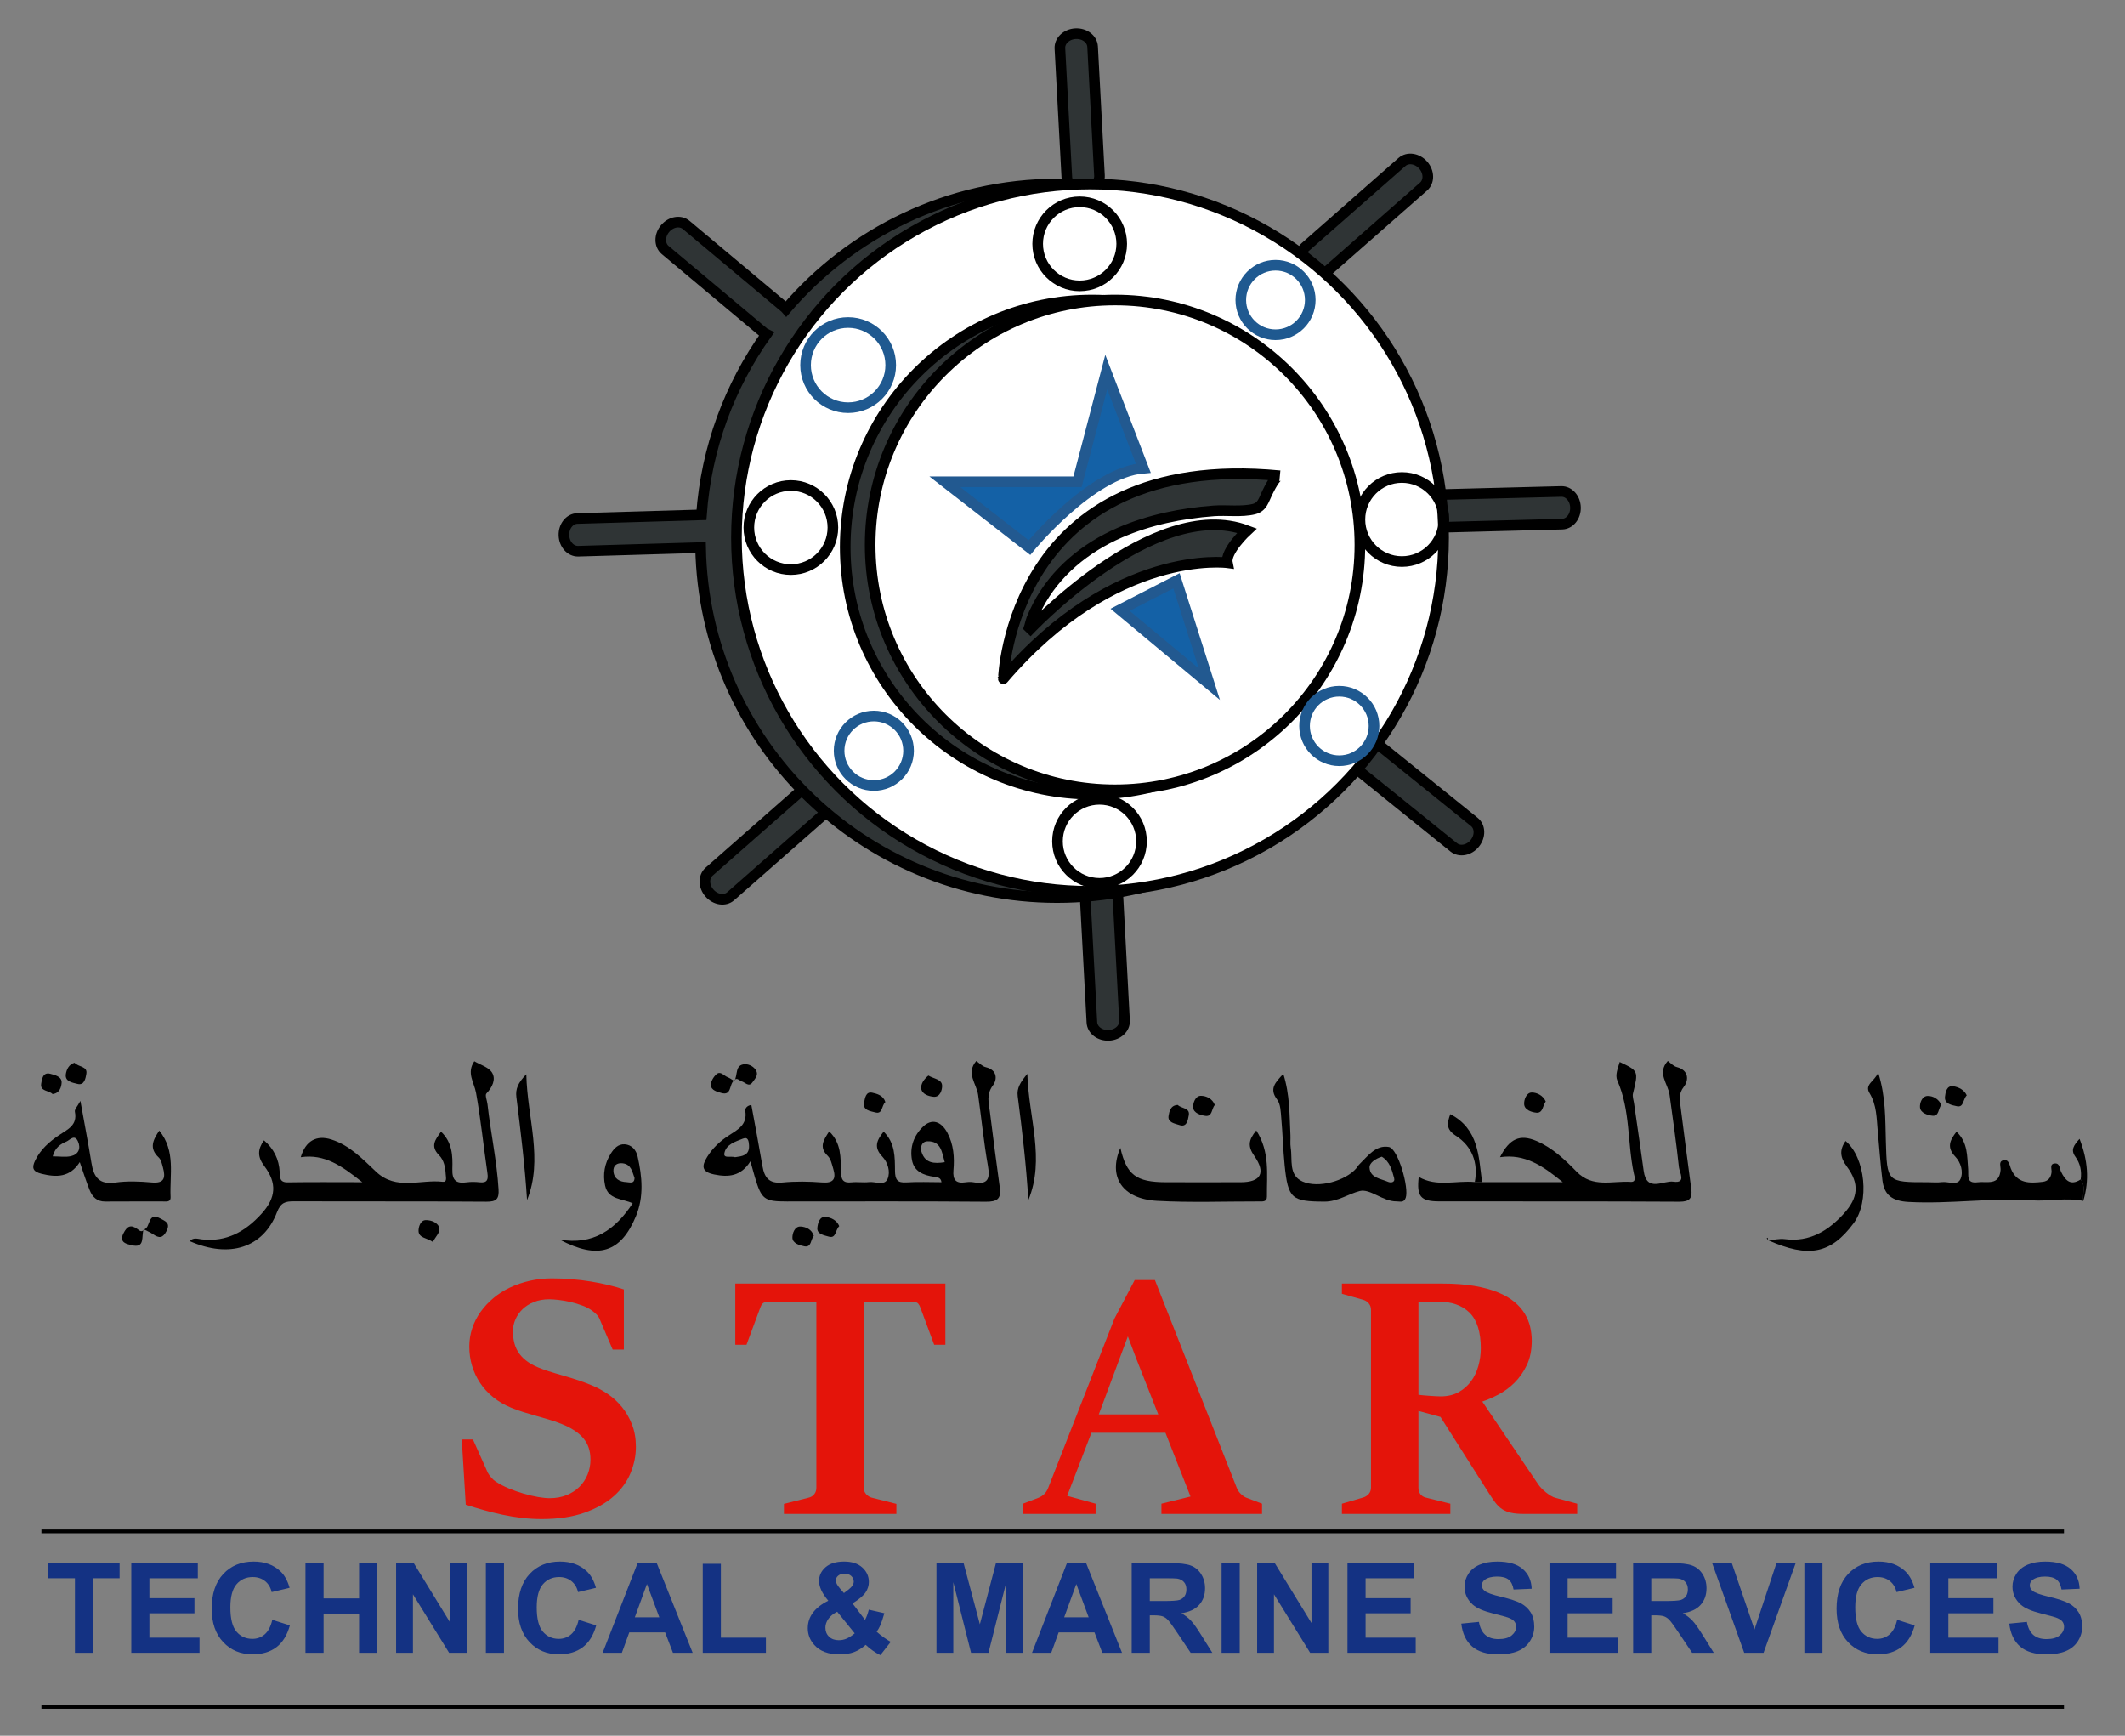 <?xml version="1.0" encoding="utf-8"?>
<!-- Generator: Adobe Illustrator 16.0.2, SVG Export Plug-In . SVG Version: 6.00 Build 0)  -->
<!DOCTYPE svg PUBLIC "-//W3C//DTD SVG 1.1//EN" "http://www.w3.org/Graphics/SVG/1.1/DTD/svg11.dtd">
<svg version="1.1" id="Layer_1" xmlns="http://www.w3.org/2000/svg" xmlns:xlink="http://www.w3.org/1999/xlink" x="0px" y="0px"
	 width="200px" height="163.334px" viewBox="0 0 200 163.334" enable-background="new 0 0 200 163.334" xml:space="preserve">
<rect x="0" y="0" width="200" height="163.334" fill="#808080" stroke="none"/>
<path fill="#2F3435" stroke="#000000" stroke-miterlimit="10" d="M75.863,74.005c0.54-0.475,1.432-0.342,1.994,0.297l0,0
	c0.561,0.639,0.579,1.539,0.04,2.016l-9.124,8.019c-0.54,0.475-1.432,0.343-1.993-0.297l0,0c-0.561-0.637-0.579-1.538-0.039-2.015
	L75.863,74.005z"/>
<path fill="#2F3435" stroke="#000000" stroke-miterlimit="10" d="M131.956,15.242c0.54-0.475,1.432-0.342,1.994,0.297l0,0
	c0.562,0.639,0.578,1.539,0.039,2.015l-9.123,8.019c-0.539,0.475-1.431,0.343-1.993-0.297l0,0c-0.561-0.637-0.578-1.539-0.039-2.015
	L131.956,15.242z"/>
<path fill="#2F3435" stroke="#000000" stroke-miterlimit="10" d="M102.117,84.083c-0.038-0.717,0.62-1.336,1.468-1.382l0,0
	c0.85-0.045,1.567,0.498,1.609,1.218l0.647,12.129c0.04,0.718-0.618,1.336-1.466,1.38l0,0c-0.848,0.046-1.567-0.497-1.606-1.217
	L102.117,84.083z"/>
<path fill="#2F3435" stroke="#000000" stroke-miterlimit="10" d="M99.758,4.551c-0.038-0.717,0.62-1.336,1.468-1.382l0,0
	c0.851-0.045,1.567,0.498,1.609,1.217l0.647,12.129c0.04,0.718-0.617,1.336-1.466,1.38l0,0c-0.848,0.046-1.567-0.497-1.606-1.217
	L99.758,4.551z"/>
<path fill="#2F3435" stroke="#000000" stroke-miterlimit="10" d="M134.88,49.642c-0.718,0.019-1.319-0.656-1.34-1.505l0,0
	c-0.022-0.852,0.54-1.554,1.262-1.576l12.142-0.312c0.719-0.02,1.318,0.654,1.338,1.503l0,0c0.024,0.849-0.54,1.553-1.26,1.572
	L134.88,49.642z"/>
<path fill="#2F3435" stroke="#000000" stroke-miterlimit="10" d="M127.373,72.119c-0.561-0.451-0.582-1.355-0.048-2.015l0,0
	c0.533-0.664,1.418-0.834,1.981-0.384l9.454,7.625c0.562,0.45,0.582,1.353,0.046,2.013l0,0c-0.531,0.663-1.417,0.833-1.978,0.382
	L127.373,72.119z"/>
<path fill="#2F3435" stroke="#000000" stroke-miterlimit="10" d="M99.497,17.319c-10.214,0-19.356,4.567-25.514,11.764
	c-0.033-0.036-0.048-0.083-0.086-0.116l-9.312-7.798c-0.553-0.461-1.441-0.307-1.986,0.344c-0.546,0.653-0.541,1.554,0.009,2.015
	l9.313,7.798c0.066,0.055,0.148,0.073,0.224,0.111c-3.469,4.867-5.667,10.697-6.123,17.012l-11.688,0.344
	c-0.72,0.022-1.281,0.728-1.256,1.576c0.026,0.85,0.627,1.521,1.346,1.5l11.517-0.339c0.343,18.244,15.229,32.931,33.556,32.931
	c18.541,0,33.571-15.031,33.571-33.572S118.037,17.319,99.497,17.319z"/>
<circle fill="#FFFFFF" stroke="#000000" stroke-miterlimit="10" cx="102.592" cy="50.596" r="33.277"/>
<circle fill="#2F3435" stroke="#000000" stroke-miterlimit="10" cx="102.802" cy="51.481" r="23.25"/>
<circle fill="#FFFFFF" stroke="#000000" stroke-miterlimit="10" cx="104.946" cy="51.277" r="23.046"/>
<path display="none" fill="#2F3435" d="M105.046,42.185c0.468,0.391,0.471,1.155,0.008,1.708l0,0
	c-0.462,0.552-1.215,0.683-1.684,0.292l-7.895-6.611c-0.467-0.391-0.471-1.155-0.008-1.708l0,0c0.462-0.552,1.215-0.683,1.684-0.292
	L105.046,42.185z"/>
<circle fill="none" stroke="#1F5990" stroke-miterlimit="10" cx="79.827" cy="34.356" r="4.007"/>
<circle fill="none" stroke="#000000" stroke-miterlimit="10" cx="74.437" cy="49.643" r="3.955"/>
<circle fill="none" stroke="#000000" stroke-miterlimit="10" cx="103.484" cy="79.17" r="3.954"/>
<circle fill="none" stroke="#000000" stroke-miterlimit="10" cx="131.947" cy="48.888" r="3.954"/>
<circle fill="none" stroke="#000000" stroke-miterlimit="10" cx="101.621" cy="22.946" r="3.955"/>
<circle fill="none" stroke="#1F5990" stroke-miterlimit="10" cx="82.246" cy="70.648" r="3.269"/>
<circle fill="none" stroke="#1F5990" stroke-miterlimit="10" cx="126.052" cy="68.315" r="3.269"/>
<circle fill="none" stroke="#1F5990" stroke-miterlimit="10" cx="120.052" cy="28.23" r="3.269"/>
<path fill="#1461A6" stroke="#225990" stroke-miterlimit="10" d="M96.894,51.53c0,0,5.799-7.077,10.714-7.471l-3.489-9.044
	l-2.703,10.322H88.932L96.894,51.53z"/>
<polygon fill="#1461A6" stroke="#225990" stroke-miterlimit="10" points="105.421,57.379 110.729,54.651 113.825,64.383 "/>
<path fill="#2F3435" stroke="#000000" stroke-miterlimit="10" d="M120.461,44.772c-0.41-0.039-1.033,1.298-1.185,1.595
	c-0.33,0.652-0.444,1.337-1.248,1.54c-1.157,0.291-2.587,0.079-3.786,0.168c-3.019,0.226-6.05,0.835-8.835,2.045
	c-3.251,1.412-6.078,3.716-7.733,6.89c-0.21,0.401-0.4,0.813-0.57,1.231c-0.132,0.325-0.228,1.03-0.456,1.276
	c0.003-0.003,11.945-12.901,20.716-9.584c0,0-2.064,1.917-1.843,3.022c0,0-10.543-1.401-21.085,10.911
	C94.436,63.867,95.1,42.339,120.461,44.772z"/>
<g>
	<g>
		<path fill="#E4140A" d="M50.98,142.945c-0.629,0-1.253-0.037-1.872-0.109c-0.619-0.074-1.225-0.175-1.817-0.3
			c-0.592-0.126-1.177-0.27-1.753-0.433c-0.577-0.162-1.143-0.332-1.699-0.511l-0.376-6.135h1.053l1.399,3.13
			c0.032,0.063,0.076,0.134,0.135,0.214c0.057,0.078,0.12,0.156,0.188,0.234c0.068,0.08,0.137,0.15,0.205,0.213
			s0.128,0.11,0.181,0.143c0.378,0.251,0.799,0.475,1.266,0.668c0.466,0.193,0.936,0.359,1.408,0.495s0.92,0.24,1.344,0.314
			c0.425,0.073,0.789,0.11,1.093,0.11c0.598,0,1.132-0.097,1.604-0.291c0.471-0.193,0.874-0.456,1.203-0.787
			c0.331-0.329,0.585-0.715,0.764-1.155c0.178-0.44,0.268-0.906,0.268-1.399c0-0.409-0.055-0.779-0.166-1.109
			c-0.109-0.331-0.28-0.632-0.51-0.904c-0.231-0.273-0.517-0.52-0.858-0.739c-0.34-0.221-0.746-0.425-1.219-0.613
			c-0.398-0.158-0.793-0.294-1.188-0.409c-0.393-0.115-0.786-0.228-1.18-0.339c-0.393-0.109-0.783-0.225-1.171-0.346
			c-0.388-0.12-0.775-0.259-1.164-0.416c-0.639-0.262-1.206-0.593-1.699-0.991s-0.904-0.847-1.233-1.345
			c-0.331-0.498-0.583-1.035-0.756-1.612c-0.173-0.576-0.259-1.18-0.259-1.809c0-0.598,0.092-1.172,0.275-1.722
			c0.183-0.551,0.442-1.063,0.779-1.533c0.335-0.473,0.736-0.904,1.203-1.299c0.466-0.393,0.988-0.726,1.565-0.999
			c0.576-0.271,1.197-0.484,1.864-0.637c0.666-0.15,1.36-0.228,2.084-0.228c0.639,0,1.271,0.026,1.895,0.079
			c0.623,0.052,1.225,0.125,1.8,0.22c0.577,0.095,1.125,0.204,1.644,0.331c0.52,0.125,0.999,0.262,1.438,0.409v5.661h-1.053
			l-1.243-2.909c-0.063-0.146-0.162-0.286-0.299-0.417c-0.136-0.132-0.261-0.239-0.376-0.323c-0.252-0.188-0.559-0.352-0.92-0.487
			c-0.362-0.136-0.734-0.249-1.116-0.339c-0.384-0.088-0.756-0.154-1.118-0.195c-0.362-0.043-0.662-0.063-0.904-0.063
			c-0.524,0-0.999,0.084-1.422,0.252c-0.425,0.167-0.785,0.394-1.079,0.677c-0.293,0.282-0.518,0.604-0.676,0.967
			c-0.157,0.361-0.236,0.731-0.236,1.108c0,0.409,0.047,0.792,0.142,1.149c0.095,0.355,0.252,0.684,0.472,0.982
			c0.22,0.298,0.506,0.565,0.857,0.802c0.351,0.236,0.789,0.448,1.313,0.637c0.378,0.137,0.752,0.259,1.125,0.37
			c0.372,0.11,0.748,0.22,1.125,0.33c0.376,0.109,0.762,0.23,1.155,0.362c0.393,0.131,0.805,0.285,1.235,0.464
			c0.514,0.21,1.02,0.485,1.517,0.825c0.499,0.341,0.941,0.75,1.329,1.227c0.389,0.478,0.703,1.028,0.944,1.651
			c0.242,0.625,0.361,1.319,0.361,2.084c0,0.828-0.167,1.648-0.503,2.462c-0.335,0.813-0.861,1.539-1.58,2.179
			c-0.718,0.639-1.638,1.158-2.76,1.556C53.884,142.746,52.542,142.945,50.98,142.945z"/>
		<path fill="#E4140A" d="M73.785,141.515l2.312-0.582c0.231-0.053,0.412-0.163,0.543-0.331c0.13-0.168,0.196-0.367,0.196-0.598
			v-17.489h-4.608c-0.209,0-0.361,0.052-0.456,0.157c-0.094,0.104-0.168,0.236-0.22,0.393l-1.291,3.477h-1.054v-5.756h19.771v5.756
			h-1.054l-1.291-3.477c-0.052-0.156-0.123-0.288-0.212-0.393c-0.09-0.105-0.234-0.157-0.433-0.157h-4.686v17.489
			c0,0.242,0.076,0.443,0.228,0.606c0.152,0.162,0.327,0.27,0.526,0.322l2.312,0.582v0.943H73.785V141.515z"/>
		<path fill="#E4140A" d="M96.276,141.498l1.447-0.551c0.452-0.178,0.76-0.487,0.928-0.927l6.244-15.949l1.903-3.617h1.902
			l7.708,19.566c0.083,0.209,0.212,0.398,0.385,0.565c0.173,0.168,0.354,0.289,0.543,0.361l1.446,0.551v0.96h-9.468v-0.96
			l2.737-0.676l-2.359-5.993h-6.968l-2.281,5.93l2.675,0.739v0.96h-6.842V141.498z M109.017,133.1l-2.062-5.223l-0.802-2.123
			l-2.736,7.346H109.017z"/>
		<path fill="#E4140A" d="M126.3,141.498l1.998-0.582c0.209-0.063,0.386-0.175,0.527-0.338c0.141-0.163,0.212-0.358,0.212-0.59
			v-16.734c0-0.241-0.073-0.445-0.22-0.613c-0.147-0.168-0.32-0.277-0.52-0.331l-1.998-0.565v-0.959h9.468
			c1.134,0,2.129,0.072,2.99,0.22c0.859,0.146,1.601,0.349,2.225,0.605s1.14,0.556,1.549,0.896s0.733,0.71,0.976,1.108
			c0.241,0.398,0.411,0.815,0.512,1.251c0.099,0.436,0.148,0.867,0.148,1.297c0,0.892-0.157,1.662-0.472,2.313
			s-0.706,1.203-1.171,1.659c-0.468,0.457-0.974,0.825-1.519,1.108s-1.044,0.499-1.494,0.646l5.253,7.77
			c0.084,0.126,0.191,0.257,0.322,0.393c0.132,0.137,0.273,0.266,0.426,0.387c0.151,0.119,0.306,0.228,0.463,0.321
			s0.304,0.157,0.441,0.188l2.028,0.551v0.96h-5.033c-0.472,0-0.865-0.034-1.18-0.103s-0.59-0.178-0.825-0.33
			c-0.236-0.151-0.451-0.354-0.646-0.605c-0.193-0.253-0.405-0.562-0.637-0.929l-4.545-7.156l-2.077-0.565v7.219
			c0,0.241,0.062,0.443,0.182,0.605s0.285,0.271,0.495,0.322l2.328,0.582v0.96H126.3V141.498z M135.596,131.401
			c0.639,0,1.195-0.129,1.668-0.386c0.471-0.257,0.863-0.599,1.179-1.022c0.315-0.425,0.548-0.91,0.7-1.454
			c0.151-0.545,0.228-1.102,0.228-1.667c0-1.531-0.352-2.646-1.054-3.344c-0.703-0.696-1.693-1.046-2.973-1.046h-1.841v8.761
			c0.095,0.022,0.234,0.039,0.417,0.056c0.184,0.016,0.381,0.031,0.59,0.047c0.21,0.017,0.415,0.029,0.614,0.039
			C135.322,131.396,135.48,131.401,135.596,131.401z"/>
	</g>
</g>
<g>
	<g>
		<path fill="#143283" d="M7.055,155.531v-7.016H4.549v-1.429h6.71v1.429h-2.5v7.016H7.055z"/>
		<path fill="#143283" d="M12.359,155.531v-8.444h6.261v1.429h-4.556v1.872h4.239v1.423h-4.239v2.298h4.717v1.423H12.359z"/>
		<path fill="#143283" d="M25.63,152.427l1.653,0.524c-0.253,0.921-0.675,1.605-1.265,2.053c-0.589,0.447-1.337,0.671-2.243,0.671
			c-1.122,0-2.043-0.383-2.765-1.148c-0.722-0.767-1.083-1.814-1.083-3.143c0-1.405,0.363-2.497,1.089-3.273
			c0.726-0.778,1.68-1.167,2.862-1.167c1.033,0,1.872,0.306,2.517,0.916c0.384,0.36,0.672,0.879,0.864,1.555l-1.688,0.403
			c-0.1-0.438-0.308-0.783-0.625-1.037c-0.316-0.253-0.701-0.38-1.155-0.38c-0.626,0-1.133,0.225-1.523,0.674
			c-0.39,0.449-0.584,1.178-0.584,2.184c0,1.067,0.192,1.828,0.576,2.28c0.384,0.453,0.883,0.68,1.497,0.68
			c0.454,0,0.843-0.144,1.169-0.432S25.488,153.045,25.63,152.427z"/>
		<path fill="#143283" d="M28.752,155.531v-8.444h1.705v3.324h3.341v-3.324h1.705v8.444h-1.705v-3.692h-3.341v3.692H28.752z"/>
		<path fill="#143283" d="M37.282,155.531v-8.444h1.659l3.456,5.64v-5.64h1.584v8.444h-1.71l-3.404-5.507v5.507H37.282z"/>
		<path fill="#143283" d="M45.731,155.531v-8.444h1.705v8.444H45.731z"/>
		<path fill="#143283" d="M54.463,152.427l1.653,0.524c-0.253,0.921-0.675,1.605-1.264,2.053s-1.337,0.671-2.243,0.671
			c-1.122,0-2.043-0.383-2.765-1.148c-0.722-0.767-1.083-1.814-1.083-3.143c0-1.405,0.363-2.497,1.088-3.273
			c0.726-0.778,1.68-1.167,2.863-1.167c1.033,0,1.872,0.306,2.517,0.916c0.384,0.36,0.672,0.879,0.864,1.555l-1.688,0.403
			c-0.1-0.438-0.308-0.783-0.625-1.037c-0.317-0.253-0.702-0.38-1.155-0.38c-0.626,0-1.134,0.225-1.523,0.674
			c-0.39,0.449-0.584,1.178-0.584,2.184c0,1.067,0.191,1.828,0.576,2.28c0.384,0.453,0.883,0.68,1.498,0.68
			c0.453,0,0.843-0.144,1.169-0.432S54.321,153.045,54.463,152.427z"/>
		<path fill="#143283" d="M65.194,155.531h-1.855l-0.737-1.918h-3.375l-0.697,1.918h-1.809l3.289-8.444h1.803L65.194,155.531z
			 M62.055,152.19l-1.164-3.133l-1.14,3.133H62.055z"/>
		<path fill="#143283" d="M66.144,155.531v-8.375h1.705v6.952h4.239v1.423H66.144z"/>
		<path fill="#143283" d="M83.838,154.5l-0.979,1.25c-0.48-0.233-0.941-0.557-1.382-0.968c-0.342,0.308-0.705,0.533-1.088,0.68
			c-0.384,0.146-0.841,0.219-1.371,0.219c-1.052,0-1.843-0.296-2.373-0.887c-0.411-0.457-0.616-0.982-0.616-1.578
			c0-0.542,0.161-1.027,0.484-1.461c0.322-0.431,0.804-0.807,1.446-1.125c-0.288-0.343-0.505-0.667-0.651-0.976
			c-0.146-0.311-0.219-0.603-0.219-0.879c0-0.511,0.205-0.944,0.613-1.299c0.41-0.355,0.992-0.533,1.749-0.533
			c0.729,0,1.299,0.187,1.71,0.559s0.616,0.827,0.616,1.365c0,0.342-0.101,0.666-0.305,0.974c-0.204,0.308-0.614,0.654-1.232,1.042
			l1.175,1.55c0.138-0.245,0.257-0.567,0.357-0.962l1.463,0.334c-0.146,0.519-0.273,0.897-0.38,1.137
			c-0.107,0.241-0.222,0.441-0.346,0.603c0.181,0.169,0.414,0.354,0.7,0.557C83.494,154.301,83.703,154.435,83.838,154.5z
			 M78.798,151.666c-0.372,0.188-0.651,0.415-0.835,0.68c-0.184,0.266-0.276,0.536-0.276,0.813c0,0.349,0.114,0.635,0.343,0.854
			c0.228,0.222,0.535,0.332,0.918,0.332c0.253,0,0.498-0.05,0.731-0.149c0.234-0.101,0.489-0.266,0.766-0.496L78.798,151.666z
			 M79.432,149.909l0.438-0.334c0.323-0.25,0.484-0.497,0.484-0.743c0-0.207-0.077-0.383-0.234-0.529
			c-0.154-0.146-0.365-0.219-0.63-0.219c-0.257,0-0.458,0.064-0.604,0.192c-0.146,0.129-0.219,0.277-0.219,0.446
			c0,0.2,0.123,0.441,0.368,0.727L79.432,149.909z"/>
		<path fill="#143283" d="M88.141,155.531v-8.444h2.552l1.532,5.76l1.515-5.76h2.557v8.444h-1.584v-6.646l-1.676,6.646h-1.642
			l-1.67-6.646v6.646H88.141z"/>
		<path fill="#143283" d="M105.604,155.531h-1.854l-0.737-1.918h-3.375l-0.697,1.918h-1.809l3.289-8.444h1.803L105.604,155.531z
			 M102.465,152.19l-1.163-3.133l-1.141,3.133H102.465z"/>
		<path fill="#143283" d="M106.515,155.531v-8.444h3.588c0.902,0,1.559,0.076,1.967,0.229c0.41,0.151,0.737,0.421,0.982,0.809
			c0.245,0.389,0.368,0.832,0.368,1.331c0,0.633-0.187,1.156-0.559,1.569s-0.93,0.673-1.67,0.78
			c0.368,0.215,0.673,0.451,0.912,0.708c0.241,0.257,0.564,0.715,0.971,1.371l1.031,1.647h-2.039l-1.232-1.838
			c-0.438-0.656-0.737-1.069-0.898-1.24c-0.161-0.172-0.332-0.288-0.513-0.353c-0.181-0.063-0.467-0.095-0.858-0.095h-0.346v3.525
			H106.515z M108.219,150.658h1.262c0.818,0,1.328-0.034,1.532-0.104s0.362-0.188,0.478-0.357c0.115-0.169,0.173-0.38,0.173-0.633
			c0-0.285-0.075-0.515-0.228-0.689c-0.151-0.174-0.365-0.284-0.642-0.33c-0.139-0.02-0.553-0.029-1.244-0.029h-1.331V150.658z"/>
		<path fill="#143283" d="M114.976,155.531v-8.444h1.705v8.444H114.976z"/>
		<path fill="#143283" d="M118.321,155.531v-8.444h1.659l3.456,5.64v-5.64h1.584v8.444h-1.711l-3.404-5.507v5.507H118.321z"/>
		<path fill="#143283" d="M126.823,155.531v-8.444h6.261v1.429h-4.556v1.872h4.239v1.423h-4.239v2.298h4.717v1.423H126.823z"/>
		<path fill="#143283" d="M137.536,152.784l1.659-0.162c0.1,0.557,0.302,0.966,0.608,1.228c0.304,0.261,0.716,0.392,1.234,0.392
			c0.55,0,0.963-0.116,1.242-0.349c0.277-0.232,0.417-0.504,0.417-0.815c0-0.199-0.059-0.369-0.176-0.509
			c-0.117-0.141-0.322-0.263-0.613-0.366c-0.199-0.069-0.654-0.192-1.365-0.369c-0.914-0.227-1.556-0.504-1.924-0.835
			c-0.519-0.464-0.777-1.031-0.777-1.699c0-0.43,0.122-0.831,0.365-1.207c0.244-0.373,0.596-0.659,1.055-0.854
			c0.459-0.196,1.013-0.294,1.661-0.294c1.06,0,1.857,0.232,2.394,0.697c0.535,0.464,0.817,1.085,0.844,1.86l-1.705,0.074
			c-0.072-0.434-0.229-0.746-0.47-0.935c-0.24-0.191-0.6-0.286-1.08-0.286c-0.495,0-0.883,0.102-1.163,0.306
			c-0.181,0.13-0.271,0.305-0.271,0.523c0,0.199,0.084,0.371,0.253,0.513c0.216,0.181,0.737,0.369,1.567,0.564
			c0.829,0.196,1.442,0.398,1.841,0.607c0.396,0.21,0.707,0.495,0.933,0.859c0.224,0.361,0.337,0.811,0.337,1.344
			c0,0.484-0.135,0.937-0.403,1.359s-0.648,0.736-1.141,0.941c-0.492,0.206-1.104,0.309-1.838,0.309
			c-1.067,0-1.887-0.246-2.459-0.739C137.989,154.447,137.648,153.729,137.536,152.784z"/>
		<path fill="#143283" d="M145.836,155.531v-8.444h6.261v1.429h-4.556v1.872h4.239v1.423h-4.239v2.298h4.717v1.423H145.836z"/>
		<path fill="#143283" d="M153.71,155.531v-8.444h3.588c0.902,0,1.559,0.076,1.967,0.229c0.41,0.151,0.737,0.421,0.982,0.809
			c0.245,0.389,0.368,0.832,0.368,1.331c0,0.633-0.187,1.156-0.559,1.569s-0.93,0.673-1.67,0.78
			c0.368,0.215,0.673,0.451,0.912,0.708c0.241,0.257,0.564,0.715,0.972,1.371l1.03,1.647h-2.039l-1.232-1.838
			c-0.438-0.656-0.737-1.069-0.898-1.24c-0.161-0.172-0.332-0.288-0.513-0.353c-0.181-0.063-0.467-0.095-0.858-0.095h-0.345v3.525
			H153.71z M155.415,150.658h1.261c0.818,0,1.328-0.034,1.532-0.104s0.363-0.188,0.479-0.357c0.115-0.169,0.173-0.38,0.173-0.633
			c0-0.285-0.076-0.515-0.229-0.689c-0.151-0.174-0.365-0.284-0.642-0.33c-0.139-0.02-0.553-0.029-1.244-0.029h-1.33V150.658z"/>
		<path fill="#143283" d="M164.164,155.531l-3.019-8.444h1.849l2.137,6.25l2.068-6.25h1.809l-3.024,8.444H164.164z"/>
		<path fill="#143283" d="M169.825,155.531v-8.444h1.705v8.444H169.825z"/>
		<path fill="#143283" d="M178.558,152.427l1.652,0.524c-0.253,0.921-0.675,1.605-1.265,2.053c-0.589,0.447-1.336,0.671-2.243,0.671
			c-1.12,0-2.042-0.383-2.765-1.148c-0.722-0.767-1.082-1.814-1.082-3.143c0-1.405,0.362-2.497,1.088-3.273
			c0.727-0.778,1.68-1.167,2.863-1.167c1.033,0,1.871,0.306,2.517,0.916c0.384,0.36,0.672,0.879,0.864,1.555l-1.688,0.403
			c-0.101-0.438-0.308-0.783-0.626-1.037c-0.315-0.253-0.701-0.38-1.154-0.38c-0.625,0-1.134,0.225-1.522,0.674
			c-0.391,0.449-0.585,1.178-0.585,2.184c0,1.067,0.192,1.828,0.575,2.28c0.384,0.453,0.884,0.68,1.498,0.68
			c0.452,0,0.843-0.144,1.169-0.432S178.416,153.045,178.558,152.427z"/>
		<path fill="#143283" d="M181.673,155.531v-8.444h6.262v1.429h-4.557v1.872h4.239v1.423h-4.239v2.298h4.718v1.423H181.673z"/>
		<path fill="#143283" d="M189.109,152.784l1.658-0.162c0.101,0.557,0.302,0.966,0.608,1.228c0.305,0.261,0.717,0.392,1.235,0.392
			c0.549,0,0.963-0.116,1.241-0.349s0.417-0.504,0.417-0.815c0-0.199-0.059-0.369-0.175-0.509c-0.117-0.141-0.322-0.263-0.614-0.366
			c-0.199-0.069-0.654-0.192-1.364-0.369c-0.914-0.227-1.556-0.504-1.924-0.835c-0.519-0.464-0.778-1.031-0.778-1.699
			c0-0.43,0.122-0.831,0.365-1.207c0.244-0.373,0.596-0.659,1.056-0.854c0.458-0.196,1.013-0.294,1.661-0.294
			c1.06,0,1.856,0.232,2.394,0.697c0.534,0.464,0.816,1.085,0.843,1.86l-1.704,0.074c-0.073-0.434-0.229-0.746-0.471-0.935
			c-0.239-0.191-0.599-0.286-1.079-0.286c-0.495,0-0.884,0.102-1.163,0.306c-0.182,0.13-0.271,0.305-0.271,0.523
			c0,0.199,0.085,0.371,0.254,0.513c0.216,0.181,0.737,0.369,1.566,0.564c0.83,0.196,1.442,0.398,1.841,0.607
			c0.396,0.21,0.708,0.495,0.934,0.859c0.224,0.361,0.336,0.811,0.336,1.344c0,0.484-0.135,0.937-0.403,1.359
			s-0.648,0.736-1.14,0.941c-0.492,0.206-1.104,0.309-1.838,0.309c-1.067,0-1.887-0.246-2.459-0.739
			C189.562,154.447,189.221,153.729,189.109,152.784z"/>
	</g>
</g>
<rect x="3.902" y="143.929" width="190.358" height="0.352"/>
<rect x="3.902" y="160.446" width="190.358" height="0.352"/>
<g>
	<path fill-rule="evenodd" clip-rule="evenodd" d="M70.717,103.977c0.353,1.923,0.718,3.833,1.046,5.751
		c0.184,1.081,0.625,1.674,1.875,1.547c1.235-0.122,2.5-0.102,3.741-0.005c1.091,0.087,1.331-0.354,1.049-1.279
		c-0.13-0.426-0.227-0.936-0.52-1.219c-0.85-0.826-0.4-1.481,0.135-2.303c1.156,1.105,1.077,2.477,1.106,3.775
		c0.015,0.756,0.19,1.103,1,1.016c0.542-0.06,1.102,0.039,1.645-0.024c0.6-0.068,1.457,0.38,1.747-0.303
		c0.284-0.671,0.024-1.548-0.498-2.096c-0.841-0.88-0.512-1.547,0.126-2.347c1.1,1.08,1.054,2.411,1.068,3.673
		c0.012,0.823,0.195,1.163,1.077,1.102c1.09-0.071,2.19-0.017,3.299-0.017c-0.056-0.466-0.421-0.469-0.675-0.507
		c-1.008-0.146-1.908-0.484-2.104-1.585c-0.214-1.197,0.164-2.295,1.051-3.142c0.807-0.77,1.689-0.527,2.286,0.59
		c0.583,1.099,0.675,2.303,0.569,3.504c-0.083,0.939,0.244,1.287,1.163,1.144c0.244-0.035,0.504-0.042,0.746,0.003
		c1.347,0.244,1.546-0.34,1.333-1.553c-0.389-2.209-0.605-4.45-0.921-6.674c-0.15-1.053-1.167-2.039-0.173-3.187
		c0.286,0.193,0.562,0.505,0.895,0.586c1.098,0.262,1.085,1.161,0.67,1.711c-0.645,0.864-0.388,1.659-0.282,2.505
		c0.299,2.375,0.603,4.751,0.932,7.121c0.147,1.062-0.269,1.327-1.312,1.319c-6.24-0.05-12.482-0.024-18.724-0.024
		c-2.136,0-2.39-0.192-3.016-2.284c-0.115-0.381-0.218-0.766-0.423-1.493c-0.884,1.407-2.053,1.513-3.405,1.235
		c-1.211-0.248-1.188-0.8-0.66-1.653c0.51-0.823,1.205-1.477,2.004-1.993c0.869-0.564,1.79-1.027,1.581-2.326
		C70.117,104.347,70.254,104.047,70.717,103.977z M88.917,109.364c-0.267-0.943-0.339-1.993-1.614-1.965
		c-0.561,0.013-0.708,0.563-0.569,0.998C87.072,109.477,87.929,109.517,88.917,109.364z M69.192,108.895
		c0.645-0.096,1.375-0.141,1.305-1.141c-0.026-0.339-0.066-0.808-0.568-0.607c-0.715,0.286-1.614,0.543-1.754,1.397
		C68.097,109.039,68.795,108.765,69.192,108.895z"/>
	<path fill-rule="evenodd" clip-rule="evenodd" d="M17.868,116.795c0.327-0.385,0.737-0.215,1.11-0.172
		c2.359,0.281,4.157-0.763,5.66-2.434c1.335-1.482,1.456-2.851,0.243-4.458c-0.667-0.881-0.633-1.581-0.034-2.422
		c0.925,0.792,1.414,1.777,1.478,2.982c0.026,0.487-0.021,0.987,0.765,0.97c2.215-0.038,4.432-0.014,7.009-0.014
		c-1.91-1.518-3.537-2.687-5.791-2.351c0.453-1.544,1.476-2.114,2.888-1.665c1.73,0.551,2.945,1.85,4.208,3.036
		c1.901,1.788,4.178,0.69,6.274,0.941c0.418,0.052,0.288-0.424,0.273-0.696c-0.036-0.657-0.162-1.337-0.625-1.803
		c-0.85-0.851-0.359-1.47,0.184-2.214c1.082,1.02,1.102,2.303,1.065,3.509c-0.032,1.119,0.389,1.39,1.375,1.251
		c0.391-0.053,0.799-0.042,1.194,0c0.703,0.073,0.827-0.233,0.732-0.869c-0.367-2.517-0.621-5.052-1.072-7.552
		c-0.177-0.979-0.915-1.868-0.162-2.968c0.536,0.324,1.352,0.553,1.675,1.081c0.372,0.612,0.028,1.366-0.538,1.956
		c-0.149,0.159,0.066,0.662,0.104,1.009c0.297,2.675,0.877,5.311,1.042,8.005c0.055,0.92-0.214,1.17-1.147,1.164
		c-6.035-0.045-12.07-0.014-18.106-0.035c-0.807-0.003-1.246,0.102-1.604,1.03C24.774,117.435,21.591,118.428,17.868,116.795z"/>
	<path fill-rule="evenodd" clip-rule="evenodd" d="M139.491,111.241c2.421,0,4.839,0,7.593,0c-1.896-1.552-3.572-2.688-5.903-2.347
		c0.892-1.765,1.885-2.183,3.43-1.527c1.502,0.639,2.674,1.758,3.78,2.89c1.516,1.552,3.358,0.846,5.079,0.958
		c0.574,0.033,0.364-0.515,0.306-0.789c-0.622-2.892-0.315-5.944-1.552-8.738c-0.237-0.537,0.058-1.175,0.22-1.753
		c1.779,0.846,1.769,0.843,1.248,2.977c-0.065,0.271,0.055,0.592,0.098,0.887c0.303,2.123,0.623,4.243,0.909,6.369
		c0.278,2.081,1.851,0.89,2.802,1.028c1.242,0.18,0.565-0.883,0.517-1.349c-0.244-2.281-0.57-4.551-0.882-6.825
		c-0.146-1.053-1.206-2.032-0.166-3.184c0.246,0.175,0.516,0.491,0.848,0.577c1.163,0.308,1.118,1.264,0.666,1.845
		c-0.53,0.68-0.391,1.252-0.308,1.904c0.326,2.572,0.662,5.142,1.004,7.71c0.118,0.871-0.139,1.211-1.114,1.208
		c-7.535-0.044-15.066-0.018-22.6-0.031c-1.777-0.001-2.143-0.466-1.936-2.307c1.686,0.982,3.519,0.318,5.277,0.487
		C139.035,111.234,139.263,111.235,139.491,111.241z"/>
	<path fill-rule="evenodd" clip-rule="evenodd" d="M196.077,113.003c-1.621-0.325-3.274,0.055-4.844-0.05
		c-3.892-0.256-7.742,0.367-11.62,0.149c-1.478-0.085-2.268-0.62-2.44-2.021c-0.188-1.534-0.296-3.076-0.441-4.616
		c-0.115-1.232-0.085-2.47-0.78-3.61c-0.49-0.81,0.497-1.115,0.819-1.917c0.725,2.27,0.661,4.361,0.723,6.431
		c0.11,3.873,0.098,3.879,3.928,3.879c0.448,0,0.904,0.047,1.346-0.011c0.603-0.078,1.459,0.372,1.752-0.296
		c0.294-0.667,0.031-1.55-0.489-2.096c-0.835-0.879-0.513-1.547,0.111-2.349c1.085,1.018,0.991,2.3,1.097,3.509
		c0.055,0.608-0.205,1.39,0.897,1.246c0.87-0.11,2.024,0.356,2.156-1.152c0.028-0.312-0.211-0.791,0.235-0.905
		c0.553-0.147,0.596,0.421,0.728,0.755c0.579,1.453,1.781,1.404,3.004,1.261c0.489-0.058,0.777-0.377,0.831-0.91
		c0.029-0.294-0.216-0.803,0.338-0.82c0.445-0.015,0.415,0.492,0.555,0.782c0.401,0.82,0.894,1.351,1.851,0.721
		C196.327,111.604,195.99,112.329,196.077,113.003z"/>
	<path fill-rule="evenodd" clip-rule="evenodd" d="M14.993,106.395c1.568,1.928,0.964,4.146,1.064,6.238
		c0.026,0.536-0.449,0.418-0.77,0.424c-1.794,0.008-3.588-0.01-5.382,0.008c-0.773,0.009-1.208-0.436-1.461-1.065
		c-0.333-0.822-0.596-1.678-0.934-2.642c-0.927,1.438-2.177,1.442-3.593,1.096c-0.85-0.206-0.934-0.576-0.6-1.259
		c0.498-1.021,1.319-1.75,2.232-2.365c0.813-0.55,1.766-0.932,1.501-2.22c-0.045-0.213,0.238-0.491,0.519-1.013
		c0.382,2.13,0.741,3.978,1.04,5.835c0.209,1.304,0.708,2.065,2.241,1.848c1.124-0.159,2.297-0.113,3.433-0.01
		c1.245,0.117,1.297-0.506,1.056-1.403c-0.09-0.331-0.171-0.737-0.402-0.951C14.015,108.057,14.397,107.281,14.993,106.395z
		 M4.963,108.817c0.654,0,1.217,0.098,1.729-0.024c0.689-0.163,0.946-0.714,0.651-1.379c-0.321-0.723-0.765-0.131-1.085,0.008
		C5.724,107.65,5.196,107.959,4.963,108.817z"/>
	<path fill-rule="evenodd" clip-rule="evenodd" d="M120.784,101.053c0.627,1.976,0.574,3.877,0.671,5.761
		c0.02,0.397-0.034,0.804,0.026,1.192c0.18,1.127-0.227,2.576,1.111,3.174c1.505,0.673,4.057-0.067,5.066-1.247
		c0.097-0.115,0.165-0.254,0.271-0.357c0.804-0.778,1.555-1.86,2.79-1.643c0.867,0.155,1.917,3.849,1.586,4.781
		c-0.178,0.5-0.549,0.333-0.855,0.337c-1.289,0.024-2.485-1.222-3.465-0.977c-1.069,0.268-2.067,0.999-3.314,0.999
		c-3.1-0.009-3.441-0.273-3.76-3.413c-0.15-1.483-0.186-2.979-0.32-4.466c-0.052-0.588-0.062-1.295-0.387-1.721
		C119.434,102.459,120.019,101.875,120.784,101.053z M130.053,108.847c-0.567,0.181-1.183,0.558-1.152,1.045
		c0.057,0.947,1.056,1.02,1.744,1.32c0.238,0.105,0.693,0.08,0.565-0.373C131.002,110.095,130.814,109.306,130.053,108.847z"/>
	<path fill-rule="evenodd" clip-rule="evenodd" d="M118.24,106.377c1.309,2.048,0.979,4.167,1.003,6.221
		c0.007,0.524-0.432,0.459-0.77,0.459c-3.192-0.006-6.391,0.119-9.575-0.057c-3.284-0.184-4.627-2.276-3.448-4.979
		c0.585,2.536,1.484,3.221,4.279,3.228c2.343,0.009,4.688,0,7.031,0c1.896,0,2.418-0.858,1.295-2.471
		C117.444,107.901,117.471,107.307,118.24,106.377z"/>
	<path fill-rule="evenodd" clip-rule="evenodd" d="M52.672,116.645c3.132,0.546,5.219-0.897,6.877-3.414
		c-0.973-0.455-2.303-0.322-2.595-1.666c-0.233-1.067-0.046-2.088,0.54-3.017c0.299-0.476,0.694-0.908,1.306-0.867
		c0.682,0.047,1.083,0.556,1.218,1.163c0.42,1.871,0.598,3.764-0.159,5.592C58.441,117.87,56.296,118.563,52.672,116.645z
		 M59.723,110.85c-0.214-0.59-0.313-1.288-1.122-1.383c-0.535-0.064-0.899,0.218-0.863,0.75c0.051,0.707,0.581,0.998,1.229,1.021
		C59.252,111.248,59.703,111.441,59.723,110.85z"/>
	<path fill-rule="evenodd" clip-rule="evenodd" d="M166.404,116.717c0.533-0.029,1.041-0.187,1.602-0.112
		c2.297,0.294,4.051-0.775,5.524-2.391c1.373-1.509,1.501-2.813,0.295-4.439c-0.639-0.859-0.717-1.567-0.121-2.405
		c1.869,1.576,2.275,5.697,0.759,7.733c-2.154,2.893-4.233,3.303-8.076,1.591L166.404,116.717z"/>
	<path fill-rule="evenodd" clip-rule="evenodd" d="M49.537,101.094c0.09,4.145,1.615,7.977,0.071,11.834
		c-0.208-3.251-0.599-6.472-1.006-9.694C48.508,102.481,48.755,101.889,49.537,101.094z"/>
	<path fill-rule="evenodd" clip-rule="evenodd" d="M96.786,112.936c-0.195-3.279-0.575-6.531-0.999-9.782
		c-0.1-0.757,0.25-1.31,0.906-2.104C96.809,105.194,98.391,109.037,96.786,112.936z"/>
	<path fill-rule="evenodd" clip-rule="evenodd" d="M139.491,111.241c-0.229-0.006-0.456-0.007-0.685-0.01
		c0.344-1.837-0.273-3.374-1.78-4.354c-0.926-0.601-0.844-1.152-0.525-2.033C139.19,106.245,139.165,108.826,139.491,111.241z"/>
	<path fill-rule="evenodd" clip-rule="evenodd" d="M196.077,113.003c-0.087-0.674,0.25-1.398-0.245-2.021
		c0.11-0.776-0.045-1.503-0.5-2.132c-0.473-0.656-0.14-1.082,0.393-1.682C196.508,109.185,196.658,111.068,196.077,113.003z"/>
	<path fill-rule="evenodd" clip-rule="evenodd" d="M69.104,101.729c0.368-0.522,0.02-1.557,1.023-1.584
		c0.387-0.009,0.884,0.244,1.071,0.664c0.179,0.401-0.173,0.751-0.382,1.046c-0.338,0.475-0.671-0.004-1.013-0.1
		c-0.228-0.062-0.458-0.438-0.728-0.059L69.104,101.729z"/>
	<path fill-rule="evenodd" clip-rule="evenodd" d="M87.38,101.213c0.525,0.318,1.275,0.339,1.292,0.957
		c0.01,0.356-0.172,1.099-0.804,1.038c-0.45-0.043-1.093-0.235-1.162-0.771C86.649,101.988,86.984,101.532,87.38,101.213z"/>
	<path fill-rule="evenodd" clip-rule="evenodd" d="M185.107,103.075c-0.373,0.376-0.265,1.171-0.936,1.021
		c-0.442-0.098-1.191-0.209-1.112-0.889c0.042-0.364,0.135-1.101,0.8-0.987C184.337,102.305,184.859,102.538,185.107,103.075z"/>
	<path fill-rule="evenodd" clip-rule="evenodd" d="M114.337,103.977c-0.312,0.351-0.218,1.124-0.887,1.03
		c-0.447-0.062-1.115-0.262-1.152-0.785c-0.026-0.395,0.19-1.112,0.743-1.104C113.523,103.123,114.101,103.372,114.337,103.977z"/>
	<path fill-rule="evenodd" clip-rule="evenodd" d="M40.736,116.862c-0.57-0.39-1.322-0.362-1.341-1.025
		c-0.011-0.363,0.173-1.017,0.679-1.025c0.52-0.009,1.197,0.239,1.287,0.8C41.417,115.979,40.971,116.425,40.736,116.862z"/>
	<path fill-rule="evenodd" clip-rule="evenodd" d="M4.951,102.953c-0.342-0.354-1.186-0.244-1.072-0.969
		c0.058-0.363,0.134-1.131,0.854-0.939c0.432,0.115,1.102,0.263,1.07,0.836C5.782,102.273,5.627,102.877,4.951,102.953z"/>
	<path fill-rule="evenodd" clip-rule="evenodd" d="M69.075,101.695c-0.453,0.334-0.197,1.437-1.173,1.158
		c-0.382-0.108-0.974-0.246-0.995-0.746c-0.015-0.337,0.25-0.768,0.521-1.014c0.385-0.351,0.704,0.138,1.047,0.27
		c0.222,0.085,0.418,0.239,0.629,0.363C69.104,101.729,69.075,101.695,69.075,101.695z"/>
	<path fill-rule="evenodd" clip-rule="evenodd" d="M13.53,115.673c-0.263,0.612,0.203,1.856-1.18,1.489
		c-0.367-0.097-1.172-0.21-0.736-1.088c0.341-0.681,0.685-0.888,1.338-0.408c0.148,0.111,0.389,0.351,0.603,0.027L13.53,115.673z"/>
	<path fill-rule="evenodd" clip-rule="evenodd" d="M76.596,116.298c-0.316,0.338-0.197,1.113-0.896,0.979
		c-0.446-0.087-1.103-0.282-1.117-0.802c-0.012-0.382,0.197-1.096,0.778-1.059C75.84,115.444,76.408,115.675,76.596,116.298z"/>
	<path fill-rule="evenodd" clip-rule="evenodd" d="M110.853,103.979c0.338,0.355,1.191,0.248,1.028,1.007
		c-0.078,0.375-0.155,1.141-0.888,0.88c-0.403-0.141-1.111-0.222-1.009-0.855C110.047,104.623,110.152,104.002,110.853,103.979z"/>
	<path fill-rule="evenodd" clip-rule="evenodd" d="M7.017,100.008c0.395,0.424,1.24,0.317,1.112,1.043
		c-0.066,0.374-0.168,1.124-0.84,0.944c-0.439-0.117-1.196-0.2-1.088-0.919C6.26,100.682,6.465,100.158,7.017,100.008z"/>
	<path fill-rule="evenodd" clip-rule="evenodd" d="M83.33,103.706c-0.375,0.34-0.237,1.168-0.946,0.975
		c-0.442-0.122-1.222-0.187-1.051-0.956c0.079-0.348,0.141-1.037,0.758-0.9C82.563,102.928,83.142,103.086,83.33,103.706z"/>
	<path fill-rule="evenodd" clip-rule="evenodd" d="M145.483,103.651c-0.29,0.372-0.25,1.107-0.873,1.057
		c-0.442-0.039-1.105-0.249-1.156-0.774c-0.041-0.417,0.199-1.127,0.72-1.127C144.641,102.808,145.228,103.071,145.483,103.651z"/>
	<path fill-rule="evenodd" clip-rule="evenodd" d="M182.716,103.981c-0.309,0.337-0.19,1.093-0.86,1.01
		c-0.459-0.055-1.095-0.265-1.148-0.767c-0.042-0.393,0.172-1.09,0.727-1.094C181.925,103.127,182.464,103.399,182.716,103.981z"/>
	<path fill-rule="evenodd" clip-rule="evenodd" d="M13.555,115.693c0.638-0.151,0.32-1.701,1.525-1.04
		c0.474,0.264,0.991,0.411,0.596,1.188c-0.353,0.688-0.703,0.683-1.252,0.309c-0.277-0.188-0.593-0.316-0.893-0.475
		C13.53,115.673,13.555,115.693,13.555,115.693z"/>
	<path fill-rule="evenodd" clip-rule="evenodd" d="M78.989,115.381c-0.387,0.379-0.28,1.196-0.994,0.982
		c-0.416-0.123-1.128-0.225-1.066-0.825c0.041-0.385,0.177-1.111,0.818-1.025C78.228,114.578,78.769,114.824,78.989,115.381z"/>
	<path fill-rule="evenodd" clip-rule="evenodd" d="M166.387,116.693c0-0.075,0-0.15,0-0.224c-0.037,0.016-0.071,0.033-0.104,0.051
		c0.04,0.066,0.08,0.132,0.122,0.196L166.387,116.693z"/>
</g>
</svg>
